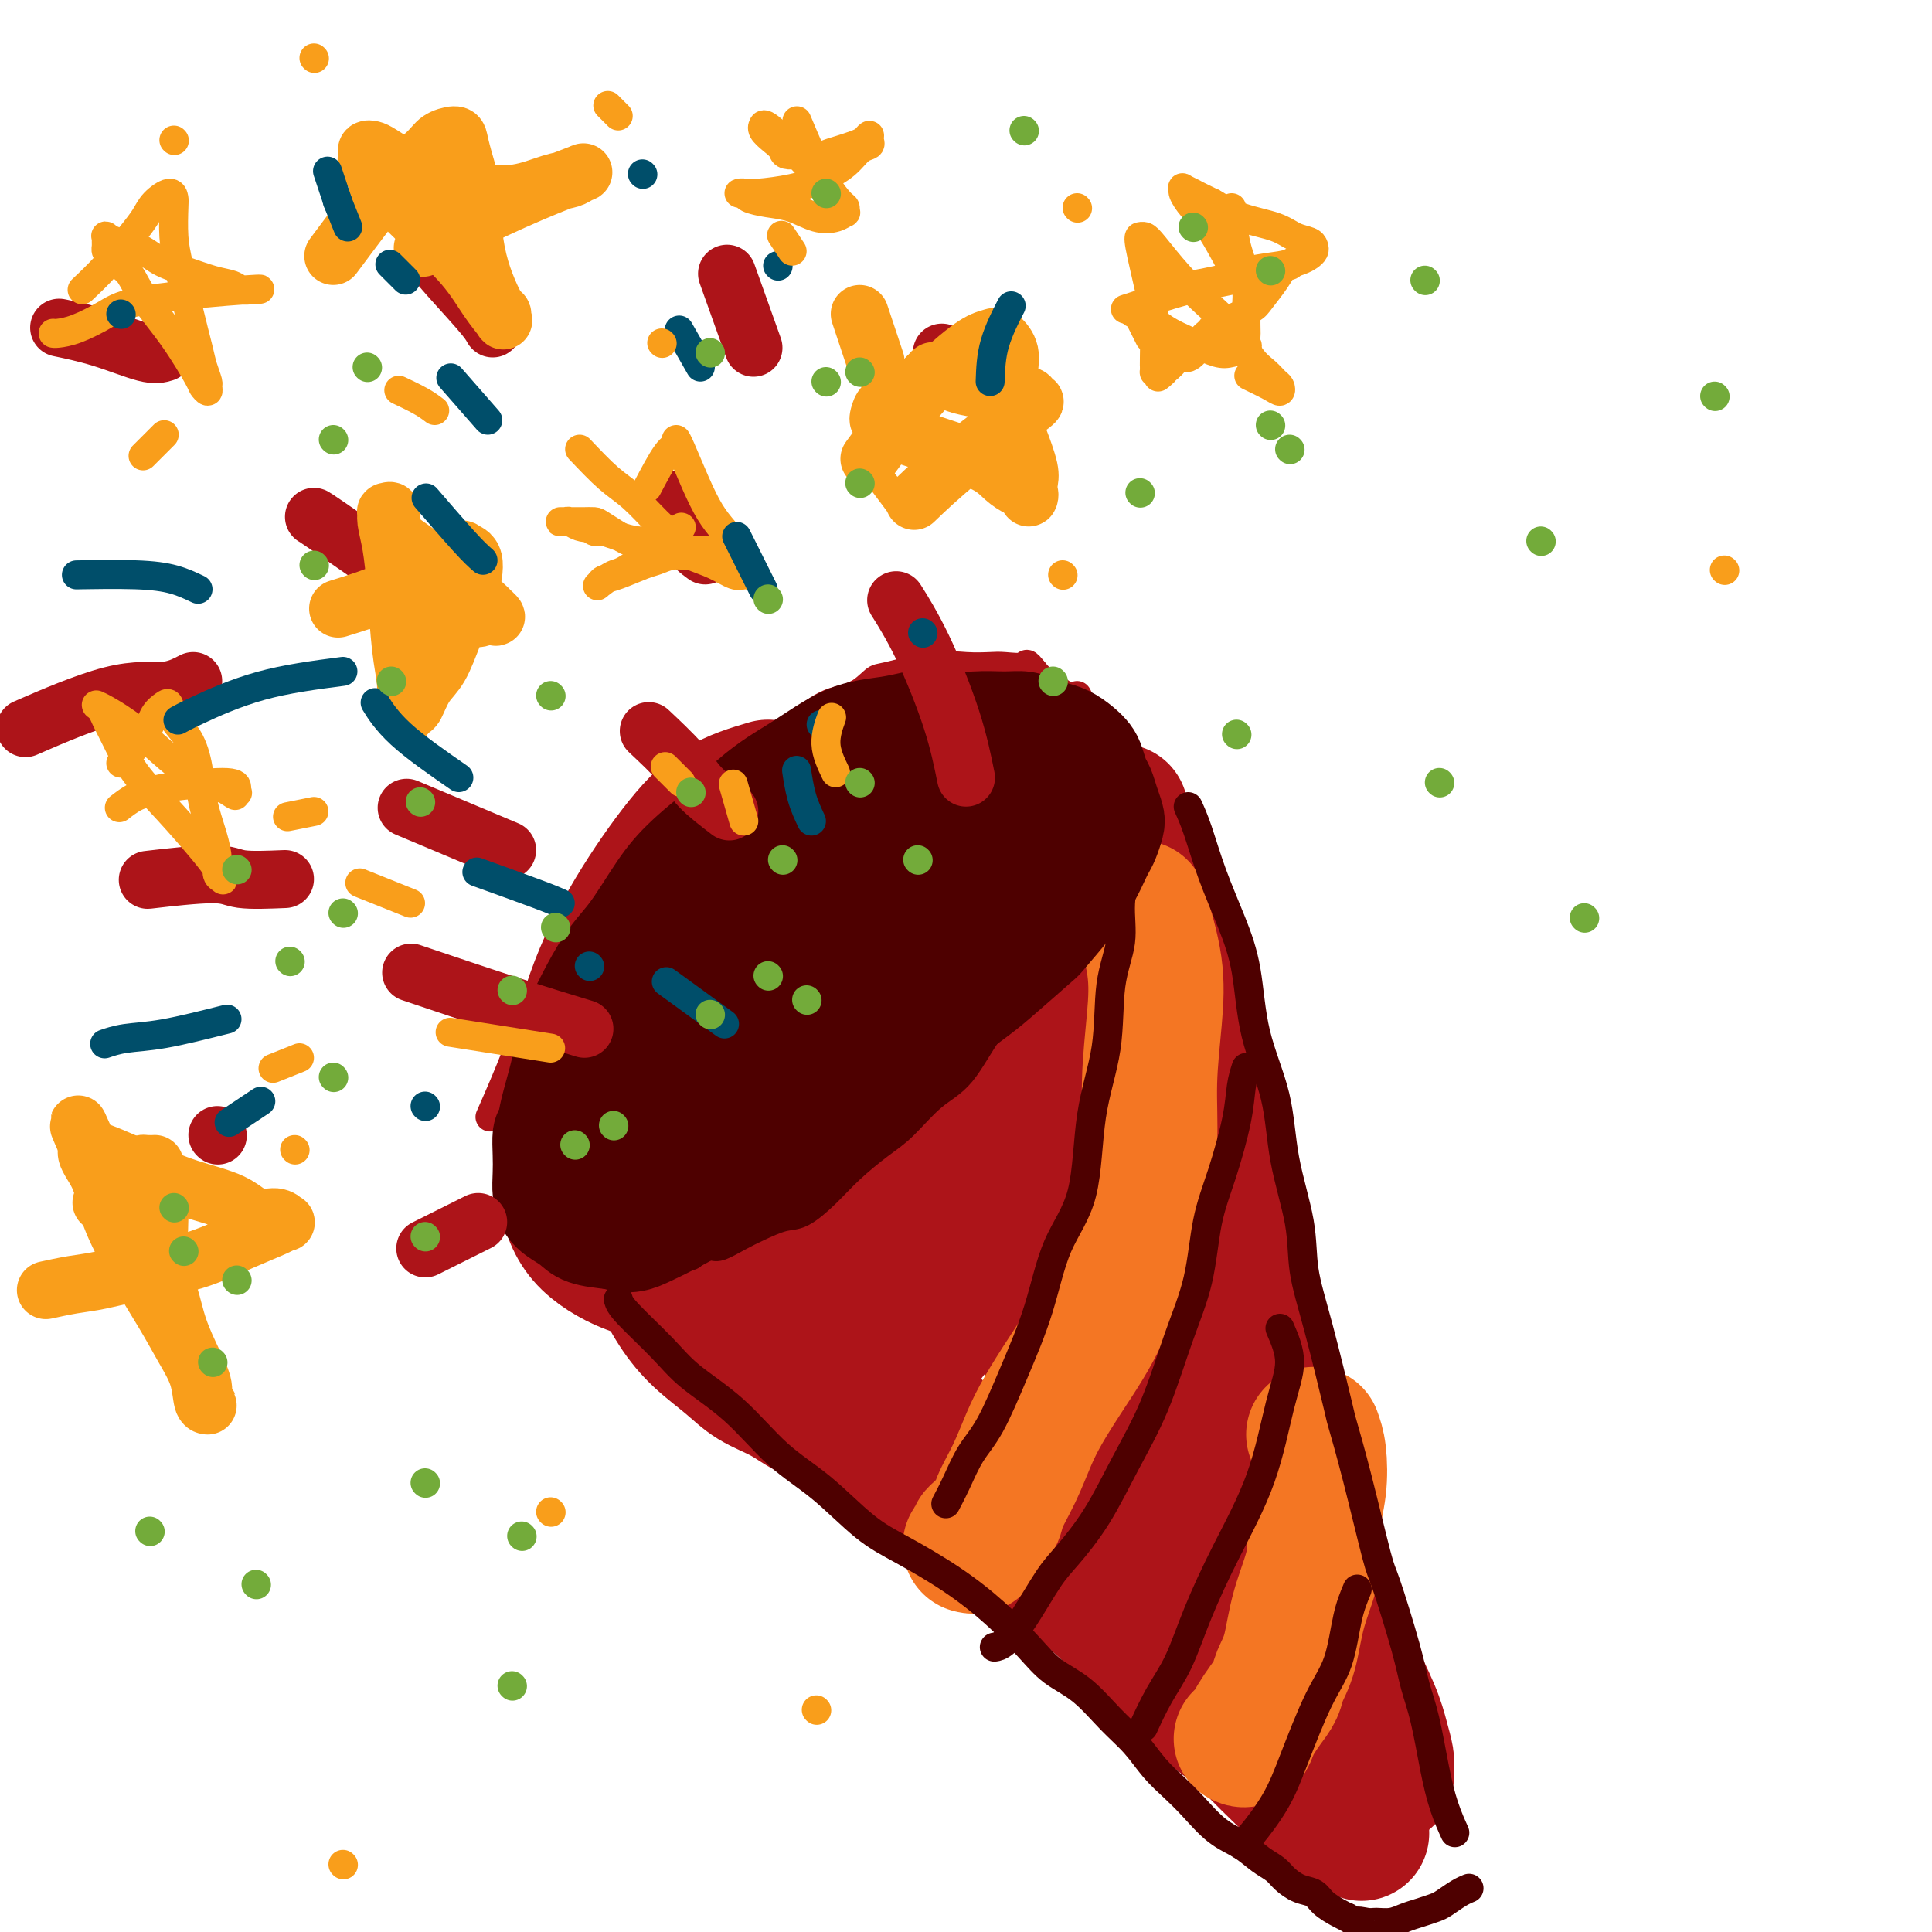 <svg viewBox='0 0 400 400' version='1.1' xmlns='http://www.w3.org/2000/svg' xmlns:xlink='http://www.w3.org/1999/xlink'><g fill='none' stroke='#AD1419' stroke-width='6' stroke-linecap='round' stroke-linejoin='round'><path d='M109,248c2.076,1.080 4.153,2.160 6,3c1.847,0.840 3.466,1.440 5,2c1.534,0.560 2.984,1.082 5,1c2.016,-0.082 4.599,-0.766 7,-1c2.401,-0.234 4.619,-0.019 7,0c2.381,0.019 4.924,-0.159 8,-1c3.076,-0.841 6.686,-2.344 10,-4c3.314,-1.656 6.332,-3.466 9,-5c2.668,-1.534 4.986,-2.793 7,-4c2.014,-1.207 3.725,-2.362 6,-4c2.275,-1.638 5.115,-3.759 8,-6c2.885,-2.241 5.815,-4.602 8,-7c2.185,-2.398 3.624,-4.834 5,-7c1.376,-2.166 2.690,-4.061 4,-6c1.310,-1.939 2.616,-3.922 4,-6c1.384,-2.078 2.847,-4.253 4,-7c1.153,-2.747 1.996,-6.068 3,-9c1.004,-2.932 2.167,-5.476 3,-8c0.833,-2.524 1.334,-5.029 2,-7c0.666,-1.971 1.497,-3.408 2,-5c0.503,-1.592 0.679,-3.340 1,-5c0.321,-1.660 0.789,-3.232 1,-5c0.211,-1.768 0.166,-3.734 0,-5c-0.166,-1.266 -0.453,-1.834 -1,-3c-0.547,-1.166 -1.353,-2.931 -2,-4c-0.647,-1.069 -1.136,-1.442 -2,-2c-0.864,-0.558 -2.104,-1.302 -3,-2c-0.896,-0.698 -1.448,-1.349 -2,-2'/><path d='M214,139c-1.790,-2.238 -1.264,-1.334 -2,-1c-0.736,0.334 -2.733,0.097 -4,0c-1.267,-0.097 -1.805,-0.053 -3,0c-1.195,0.053 -3.049,0.116 -5,0c-1.951,-0.116 -4.000,-0.409 -7,0c-3.000,0.409 -6.950,1.522 -9,2c-2.050,0.478 -2.200,0.321 -3,1c-0.800,0.679 -2.250,2.194 -4,3c-1.750,0.806 -3.801,0.903 -6,2c-2.199,1.097 -4.547,3.195 -7,5c-2.453,1.805 -5.010,3.318 -7,5c-1.990,1.682 -3.411,3.535 -5,5c-1.589,1.465 -3.345,2.544 -5,4c-1.655,1.456 -3.210,3.290 -5,5c-1.790,1.710 -3.816,3.297 -6,5c-2.184,1.703 -4.525,3.522 -7,6c-2.475,2.478 -5.084,5.615 -7,8c-1.916,2.385 -3.138,4.017 -5,7c-1.862,2.983 -4.365,7.315 -6,11c-1.635,3.685 -2.402,6.723 -4,11c-1.598,4.277 -4.028,9.793 -5,12c-0.972,2.207 -0.486,1.103 0,0'/><path d='M108,246c1.740,2.133 3.480,4.267 6,7c2.520,2.733 5.822,6.066 10,10c4.178,3.934 9.234,8.468 14,13c4.766,4.532 9.243,9.061 14,14c4.757,4.939 9.795,10.289 15,15c5.205,4.711 10.578,8.784 16,12c5.422,3.216 10.893,5.574 16,8c5.107,2.426 9.849,4.920 15,8c5.151,3.080 10.712,6.745 16,10c5.288,3.255 10.304,6.099 15,9c4.696,2.901 9.072,5.858 12,8c2.928,2.142 4.408,3.469 5,4c0.592,0.531 0.296,0.265 0,0'/><path d='M223,144c2.170,4.148 4.340,8.295 6,12c1.660,3.705 2.809,6.967 4,11c1.191,4.033 2.425,8.838 4,14c1.575,5.162 3.493,10.682 5,16c1.507,5.318 2.605,10.433 4,15c1.395,4.567 3.089,8.585 4,13c0.911,4.415 1.041,9.225 2,14c0.959,4.775 2.749,9.513 4,14c1.251,4.487 1.964,8.721 3,14c1.036,5.279 2.394,11.604 4,17c1.606,5.396 3.458,9.865 5,15c1.542,5.135 2.774,10.936 4,16c1.226,5.064 2.448,9.389 4,14c1.552,4.611 3.435,9.506 5,14c1.565,4.494 2.811,8.586 4,11c1.189,2.414 2.320,3.150 3,5c0.680,1.850 0.909,4.814 1,6c0.091,1.186 0.046,0.593 0,0'/></g>
<g fill='none' stroke='#AD1419' stroke-width='28' stroke-linecap='round' stroke-linejoin='round'><path d='M159,163c-3.456,1.021 -6.912,2.041 -10,4c-3.088,1.959 -5.806,4.855 -9,9c-3.194,4.145 -6.862,9.538 -10,15c-3.138,5.462 -5.745,10.994 -8,18c-2.255,7.006 -4.157,15.488 -5,22c-0.843,6.512 -0.628,11.054 0,15c0.628,3.946 1.668,7.295 4,10c2.332,2.705 5.956,4.765 9,6c3.044,1.235 5.508,1.646 10,1c4.492,-0.646 11.013,-2.348 17,-6c5.987,-3.652 11.439,-9.253 17,-15c5.561,-5.747 11.231,-11.638 16,-18c4.769,-6.362 8.636,-13.194 12,-19c3.364,-5.806 6.225,-10.586 8,-15c1.775,-4.414 2.464,-8.463 3,-12c0.536,-3.537 0.919,-6.564 1,-9c0.081,-2.436 -0.142,-4.282 -1,-6c-0.858,-1.718 -2.353,-3.309 -5,-5c-2.647,-1.691 -6.446,-3.481 -11,-4c-4.554,-0.519 -9.863,0.233 -15,2c-5.137,1.767 -10.102,4.548 -15,8c-4.898,3.452 -9.729,7.573 -14,12c-4.271,4.427 -7.982,9.159 -11,14c-3.018,4.841 -5.341,9.791 -8,15c-2.659,5.209 -5.652,10.678 -7,15c-1.348,4.322 -1.052,7.498 -1,10c0.052,2.502 -0.141,4.330 1,6c1.141,1.670 3.615,3.180 6,4c2.385,0.820 4.681,0.948 9,0c4.319,-0.948 10.659,-2.974 17,-5'/><path d='M159,235c6.729,-2.872 10.553,-7.551 15,-13c4.447,-5.449 9.518,-11.666 14,-18c4.482,-6.334 8.375,-12.783 11,-18c2.625,-5.217 3.980,-9.202 5,-13c1.020,-3.798 1.703,-7.408 2,-10c0.297,-2.592 0.209,-4.165 -1,-6c-1.209,-1.835 -3.538,-3.930 -7,-5c-3.462,-1.070 -8.056,-1.114 -14,1c-5.944,2.114 -13.236,6.387 -20,11c-6.764,4.613 -12.998,9.565 -18,15c-5.002,5.435 -8.771,11.354 -12,17c-3.229,5.646 -5.917,11.019 -8,16c-2.083,4.981 -3.560,9.568 -4,13c-0.440,3.432 0.156,5.708 1,8c0.844,2.292 1.937,4.600 5,6c3.063,1.400 8.098,1.891 14,1c5.902,-0.891 12.672,-3.165 19,-7c6.328,-3.835 12.214,-9.230 18,-16c5.786,-6.770 11.471,-14.916 16,-22c4.529,-7.084 7.900,-13.106 10,-17c2.100,-3.894 2.929,-5.661 3,-7c0.071,-1.339 -0.615,-2.249 -1,-3c-0.385,-0.751 -0.470,-1.342 -4,0c-3.530,1.342 -10.504,4.618 -18,10c-7.496,5.382 -15.513,12.870 -22,20c-6.487,7.130 -11.445,13.903 -15,19c-3.555,5.097 -5.707,8.518 -7,11c-1.293,2.482 -1.728,4.026 -2,5c-0.272,0.974 -0.381,1.378 1,2c1.381,0.622 4.252,1.464 9,0c4.748,-1.464 11.374,-5.232 18,-9'/><path d='M167,226c5.785,-4.788 11.247,-12.257 17,-20c5.753,-7.743 11.797,-15.758 16,-22c4.203,-6.242 6.563,-10.711 8,-14c1.437,-3.289 1.950,-5.399 3,-7c1.050,-1.601 2.638,-2.694 0,-2c-2.638,0.694 -9.501,3.175 -14,5c-4.499,1.825 -6.635,2.995 -11,7c-4.365,4.005 -10.960,10.846 -16,17c-5.040,6.154 -8.526,11.622 -11,16c-2.474,4.378 -3.938,7.667 -5,10c-1.062,2.333 -1.722,3.711 -2,5c-0.278,1.289 -0.172,2.489 2,3c2.172,0.511 6.412,0.332 11,-2c4.588,-2.332 9.524,-6.816 15,-12c5.476,-5.184 11.493,-11.066 16,-17c4.507,-5.934 7.503,-11.918 10,-17c2.497,-5.082 4.494,-9.263 6,-12c1.506,-2.737 2.522,-4.032 3,-5c0.478,-0.968 0.417,-1.609 0,-2c-0.417,-0.391 -1.189,-0.531 -3,0c-1.811,0.531 -4.659,1.733 -8,3c-3.341,1.267 -7.173,2.598 -10,4c-2.827,1.402 -4.648,2.876 -7,4c-2.352,1.124 -5.234,1.897 -7,3c-1.766,1.103 -2.414,2.535 -5,5c-2.586,2.465 -7.109,5.963 -11,9c-3.891,3.037 -7.150,5.612 -10,8c-2.850,2.388 -5.290,4.589 -7,6c-1.710,1.411 -2.691,2.034 -4,3c-1.309,0.966 -2.945,2.276 -5,4c-2.055,1.724 -4.527,3.862 -7,6'/><path d='M131,212c-8.486,7.727 -5.202,6.544 -5,7c0.202,0.456 -2.678,2.550 -4,4c-1.322,1.450 -1.088,2.254 -1,3c0.088,0.746 0.028,1.433 0,2c-0.028,0.567 -0.023,1.012 0,2c0.023,0.988 0.064,2.517 0,3c-0.064,0.483 -0.232,-0.079 0,1c0.232,1.079 0.865,3.801 2,6c1.135,2.199 2.771,3.875 4,6c1.229,2.125 2.052,4.700 3,7c0.948,2.300 2.020,4.327 3,6c0.980,1.673 1.866,2.993 3,5c1.134,2.007 2.515,4.700 4,7c1.485,2.300 3.075,4.206 5,6c1.925,1.794 4.186,3.477 6,5c1.814,1.523 3.180,2.886 5,4c1.820,1.114 4.095,1.978 6,3c1.905,1.022 3.439,2.200 5,3c1.561,0.800 3.150,1.222 5,2c1.850,0.778 3.960,1.913 6,3c2.040,1.087 4.010,2.125 6,3c1.990,0.875 4.000,1.586 6,3c2.000,1.414 3.992,3.531 6,5c2.008,1.469 4.033,2.291 6,4c1.967,1.709 3.875,4.307 6,6c2.125,1.693 4.466,2.482 7,4c2.534,1.518 5.259,3.766 8,6c2.741,2.234 5.498,4.454 8,7c2.502,2.546 4.751,5.416 7,8c2.249,2.584 4.500,4.881 7,7c2.500,2.119 5.250,4.059 8,6'/><path d='M253,356c10.970,9.193 6.895,5.676 7,6c0.105,0.324 4.389,4.489 7,7c2.611,2.511 3.549,3.368 6,5c2.451,1.632 6.415,4.038 8,5c1.585,0.962 0.793,0.481 0,0'/><path d='M232,168c1.032,3.333 2.065,6.667 3,10c0.935,3.333 1.773,6.666 3,10c1.227,3.334 2.845,6.668 4,11c1.155,4.332 1.849,9.661 3,15c1.151,5.339 2.759,10.689 4,15c1.241,4.311 2.116,7.585 3,11c0.884,3.415 1.777,6.972 3,12c1.223,5.028 2.775,11.525 4,17c1.225,5.475 2.122,9.926 3,14c0.878,4.074 1.737,7.770 3,12c1.263,4.230 2.931,8.994 4,13c1.069,4.006 1.540,7.252 2,10c0.460,2.748 0.911,4.996 2,8c1.089,3.004 2.817,6.762 4,10c1.183,3.238 1.819,5.955 3,9c1.181,3.045 2.905,6.418 4,9c1.095,2.582 1.561,4.372 2,6c0.439,1.628 0.851,3.094 1,4c0.149,0.906 0.036,1.251 0,2c-0.036,0.749 0.005,1.902 0,2c-0.005,0.098 -0.057,-0.861 0,-1c0.057,-0.139 0.221,0.540 0,0c-0.221,-0.540 -0.829,-2.299 -2,-4c-1.171,-1.701 -2.906,-3.343 -5,-7c-2.094,-3.657 -4.547,-9.328 -7,-15'/><path d='M273,341c-3.024,-6.455 -3.584,-9.093 -5,-13c-1.416,-3.907 -3.687,-9.085 -6,-15c-2.313,-5.915 -4.667,-12.569 -7,-19c-2.333,-6.431 -4.646,-12.640 -7,-23c-2.354,-10.360 -4.749,-24.870 -6,-32c-1.251,-7.130 -1.358,-6.879 -2,-11c-0.642,-4.121 -1.818,-12.613 -3,-19c-1.182,-6.387 -2.368,-10.667 -3,-15c-0.632,-4.333 -0.709,-8.718 -1,-11c-0.291,-2.282 -0.795,-2.460 -1,-3c-0.205,-0.540 -0.109,-1.440 -1,-1c-0.891,0.440 -2.768,2.221 -5,6c-2.232,3.779 -4.820,9.557 -7,17c-2.180,7.443 -3.952,16.551 -6,25c-2.048,8.449 -4.370,16.241 -7,23c-2.630,6.759 -5.567,12.487 -8,17c-2.433,4.513 -4.363,7.811 -6,10c-1.637,2.189 -2.981,3.271 -4,4c-1.019,0.729 -1.713,1.107 -2,1c-0.287,-0.107 -0.165,-0.697 1,-4c1.165,-3.303 3.375,-9.318 6,-17c2.625,-7.682 5.666,-17.030 8,-25c2.334,-7.970 3.962,-14.563 5,-19c1.038,-4.437 1.486,-6.720 2,-8c0.514,-1.280 1.095,-1.559 1,-2c-0.095,-0.441 -0.865,-1.044 -2,1c-1.135,2.044 -2.636,6.736 -5,12c-2.364,5.264 -5.592,11.102 -9,17c-3.408,5.898 -6.994,11.857 -10,17c-3.006,5.143 -5.430,9.469 -7,13c-1.570,3.531 -2.285,6.265 -3,9'/><path d='M173,276c-5.410,11.216 -1.436,5.758 0,4c1.436,-1.758 0.332,0.186 0,1c-0.332,0.814 0.107,0.498 0,0c-0.107,-0.498 -0.761,-1.180 -1,-3c-0.239,-1.820 -0.064,-4.779 0,-6c0.064,-1.221 0.016,-0.703 0,-1c-0.016,-0.297 -0.000,-1.410 0,-2c0.000,-0.590 -0.015,-0.656 1,1c1.015,1.656 3.059,5.033 6,9c2.941,3.967 6.780,8.524 11,13c4.220,4.476 8.821,8.873 13,13c4.179,4.127 7.936,7.986 12,11c4.064,3.014 8.434,5.185 12,7c3.566,1.815 6.328,3.274 8,4c1.672,0.726 2.254,0.718 3,1c0.746,0.282 1.655,0.854 2,1c0.345,0.146 0.127,-0.134 0,-1c-0.127,-0.866 -0.162,-2.319 -3,-8c-2.838,-5.681 -8.477,-15.589 -14,-27c-5.523,-11.411 -10.929,-24.325 -14,-34c-3.071,-9.675 -3.806,-16.110 -4,-20c-0.194,-3.890 0.155,-5.234 0,-6c-0.155,-0.766 -0.813,-0.953 1,0c1.813,0.953 6.098,3.047 10,7c3.902,3.953 7.419,9.764 11,17c3.581,7.236 7.224,15.897 11,25c3.776,9.103 7.686,18.649 11,27c3.314,8.351 6.033,15.506 8,20c1.967,4.494 3.184,6.325 4,8c0.816,1.675 1.233,3.193 1,3c-0.233,-0.193 -1.117,-2.096 -2,-4'/><path d='M260,336c-1.430,-3.691 -4.005,-10.919 -9,-22c-4.995,-11.081 -12.410,-26.014 -19,-40c-6.590,-13.986 -12.353,-27.026 -16,-35c-3.647,-7.974 -5.176,-10.881 -6,-12c-0.824,-1.119 -0.942,-0.451 -1,0c-0.058,0.451 -0.057,0.683 1,4c1.057,3.317 3.168,9.718 6,17c2.832,7.282 6.384,15.445 10,23c3.616,7.555 7.295,14.500 10,21c2.705,6.500 4.436,12.553 6,17c1.564,4.447 2.960,7.287 4,9c1.040,1.713 1.724,2.299 2,3c0.276,0.701 0.143,1.515 0,0c-0.143,-1.515 -0.297,-5.361 -2,-12c-1.703,-6.639 -4.953,-16.072 -7,-22c-2.047,-5.928 -2.889,-8.352 -3,-9c-0.111,-0.648 0.509,0.479 1,3c0.491,2.521 0.855,6.434 1,8c0.145,1.566 0.073,0.783 0,0'/></g>
<g fill='none' stroke='#F47623' stroke-width='28' stroke-linecap='round' stroke-linejoin='round'><path d='M236,188c1.235,4.139 2.470,8.278 3,12c0.530,3.722 0.354,7.029 0,11c-0.354,3.971 -0.885,8.608 -1,13c-0.115,4.392 0.186,8.538 0,13c-0.186,4.462 -0.857,9.238 -2,13c-1.143,3.762 -2.756,6.510 -4,10c-1.244,3.490 -2.117,7.723 -4,12c-1.883,4.277 -4.774,8.598 -7,12c-2.226,3.402 -3.786,5.884 -5,8c-1.214,2.116 -2.084,3.866 -3,6c-0.916,2.134 -1.880,4.652 -3,7c-1.120,2.348 -2.395,4.527 -3,6c-0.605,1.473 -0.540,2.241 -1,3c-0.460,0.759 -1.444,1.510 -2,2c-0.556,0.490 -0.685,0.719 -1,1c-0.315,0.281 -0.815,0.615 -1,1c-0.185,0.385 -0.053,0.821 0,1c0.053,0.179 0.028,0.100 0,0c-0.028,-0.100 -0.060,-0.223 0,0c0.060,0.223 0.212,0.792 0,1c-0.212,0.208 -0.789,0.056 -1,0c-0.211,-0.056 -0.057,-0.015 0,0c0.057,0.015 0.016,0.004 0,0c-0.016,-0.004 -0.008,-0.002 0,0'/><path d='M272,297c0.387,1.062 0.773,2.125 1,4c0.227,1.875 0.293,4.563 0,7c-0.293,2.437 -0.947,4.623 -1,7c-0.053,2.377 0.495,4.943 0,8c-0.495,3.057 -2.033,6.603 -3,10c-0.967,3.397 -1.362,6.643 -2,9c-0.638,2.357 -1.519,3.824 -2,5c-0.481,1.176 -0.562,2.060 -1,3c-0.438,0.940 -1.231,1.937 -2,3c-0.769,1.063 -1.513,2.194 -2,3c-0.487,0.806 -0.718,1.288 -1,2c-0.282,0.712 -0.614,1.653 -1,2c-0.386,0.347 -0.824,0.099 -1,0c-0.176,-0.099 -0.088,-0.050 0,0'/></g>
<g fill='none' stroke='#4E0000' stroke-width='6' stroke-linecap='round' stroke-linejoin='round'><path d='M246,167c0.605,1.338 1.210,2.677 2,5c0.790,2.323 1.767,5.631 3,9c1.233,3.369 2.724,6.800 4,10c1.276,3.200 2.339,6.169 3,10c0.661,3.831 0.921,8.523 2,13c1.079,4.477 2.976,8.738 4,13c1.024,4.262 1.175,8.523 2,13c0.825,4.477 2.324,9.168 3,13c0.676,3.832 0.528,6.804 1,10c0.472,3.196 1.562,6.615 3,12c1.438,5.385 3.223,12.735 4,16c0.777,3.265 0.547,2.444 1,4c0.453,1.556 1.588,5.489 3,11c1.412,5.511 3.102,12.601 4,16c0.898,3.399 1.003,3.106 2,6c0.997,2.894 2.886,8.975 4,13c1.114,4.025 1.455,5.993 2,8c0.545,2.007 1.295,4.052 2,7c0.705,2.948 1.364,6.801 2,10c0.636,3.199 1.248,5.746 2,8c0.752,2.254 1.643,4.215 2,5c0.357,0.785 0.178,0.392 0,0'/><path d='M128,269c0.177,0.617 0.354,1.234 2,3c1.646,1.766 4.761,4.681 7,7c2.239,2.319 3.601,4.041 6,6c2.399,1.959 5.834,4.153 9,7c3.166,2.847 6.062,6.345 9,9c2.938,2.655 5.918,4.465 9,7c3.082,2.535 6.267,5.794 9,8c2.733,2.206 5.016,3.360 8,5c2.984,1.640 6.670,3.766 10,6c3.330,2.234 6.304,4.575 9,7c2.696,2.425 5.112,4.934 7,7c1.888,2.066 3.246,3.690 5,5c1.754,1.310 3.904,2.307 6,4c2.096,1.693 4.138,4.082 6,6c1.862,1.918 3.543,3.364 5,5c1.457,1.636 2.689,3.463 4,5c1.311,1.537 2.700,2.786 4,4c1.300,1.214 2.512,2.394 4,4c1.488,1.606 3.251,3.637 5,5c1.749,1.363 3.482,2.057 5,3c1.518,0.943 2.819,2.136 4,3c1.181,0.864 2.241,1.400 3,2c0.759,0.600 1.218,1.264 2,2c0.782,0.736 1.886,1.545 3,2c1.114,0.455 2.237,0.555 3,1c0.763,0.445 1.167,1.235 2,2c0.833,0.765 2.095,1.504 3,2c0.905,0.496 1.452,0.748 2,1'/><path d='M279,397c4.531,3.010 2.358,1.536 2,1c-0.358,-0.536 1.100,-0.132 2,0c0.900,0.132 1.242,-0.006 2,0c0.758,0.006 1.931,0.157 3,0c1.069,-0.157 2.033,-0.623 3,-1c0.967,-0.377 1.937,-0.665 3,-1c1.063,-0.335 2.218,-0.717 3,-1c0.782,-0.283 1.189,-0.468 2,-1c0.811,-0.532 2.026,-1.413 3,-2c0.974,-0.587 1.707,-0.882 2,-1c0.293,-0.118 0.147,-0.059 0,0'/><path d='M232,176c0.552,0.554 1.103,1.108 1,3c-0.103,1.892 -0.861,5.123 -1,8c-0.139,2.877 0.342,5.400 0,8c-0.342,2.600 -1.505,5.277 -2,9c-0.495,3.723 -0.322,8.493 -1,13c-0.678,4.507 -2.207,8.752 -3,14c-0.793,5.248 -0.851,11.498 -2,16c-1.149,4.502 -3.388,7.255 -5,11c-1.612,3.745 -2.595,8.482 -4,13c-1.405,4.518 -3.231,8.815 -5,13c-1.769,4.185 -3.479,8.257 -5,11c-1.521,2.743 -2.851,4.158 -4,6c-1.149,1.842 -2.117,4.111 -3,6c-0.883,1.889 -1.681,3.397 -2,4c-0.319,0.603 -0.160,0.302 0,0'/><path d='M258,221c-0.379,1.171 -0.757,2.343 -1,4c-0.243,1.657 -0.349,3.801 -1,7c-0.651,3.199 -1.845,7.453 -3,11c-1.155,3.547 -2.271,6.387 -3,10c-0.729,3.613 -1.070,8.000 -2,12c-0.930,4.000 -2.447,7.613 -4,12c-1.553,4.387 -3.141,9.548 -5,14c-1.859,4.452 -3.988,8.195 -6,12c-2.012,3.805 -3.907,7.671 -6,11c-2.093,3.329 -4.382,6.122 -6,8c-1.618,1.878 -2.563,2.843 -4,5c-1.437,2.157 -3.364,5.506 -5,8c-1.636,2.494 -2.979,4.133 -4,5c-1.021,0.867 -1.720,0.962 -2,1c-0.280,0.038 -0.140,0.019 0,0'/><path d='M265,275c0.996,2.296 1.992,4.592 2,7c0.008,2.408 -0.973,4.929 -2,9c-1.027,4.071 -2.102,9.692 -4,15c-1.898,5.308 -4.621,10.302 -7,15c-2.379,4.698 -4.414,9.099 -6,13c-1.586,3.901 -2.724,7.303 -4,10c-1.276,2.697 -2.690,4.688 -4,7c-1.310,2.312 -2.517,4.946 -3,6c-0.483,1.054 -0.241,0.527 0,0'/><path d='M281,329c-0.706,1.678 -1.411,3.355 -2,6c-0.589,2.645 -1.061,6.256 -2,9c-0.939,2.744 -2.346,4.620 -4,8c-1.654,3.380 -3.554,8.265 -5,12c-1.446,3.735 -2.439,6.321 -4,9c-1.561,2.679 -3.689,5.452 -5,7c-1.311,1.548 -1.803,1.871 -2,2c-0.197,0.129 -0.098,0.065 0,0'/><path d='M237,173c-1.686,2.742 -3.372,5.485 -5,8c-1.628,2.515 -3.196,4.804 -5,7c-1.804,2.196 -3.842,4.300 -6,6c-2.158,1.700 -4.434,2.998 -6,5c-1.566,2.002 -2.421,4.710 -4,7c-1.579,2.290 -3.883,4.162 -6,7c-2.117,2.838 -4.046,6.642 -6,9c-1.954,2.358 -3.932,3.270 -6,5c-2.068,1.730 -4.227,4.278 -6,6c-1.773,1.722 -3.162,2.617 -5,4c-1.838,1.383 -4.126,3.252 -6,5c-1.874,1.748 -3.333,3.374 -5,5c-1.667,1.626 -3.543,3.252 -5,4c-1.457,0.748 -2.496,0.616 -4,1c-1.504,0.384 -3.471,1.283 -5,2c-1.529,0.717 -2.618,1.254 -4,2c-1.382,0.746 -3.056,1.703 -4,2c-0.944,0.297 -1.159,-0.064 -2,0c-0.841,0.064 -2.308,0.553 -3,1c-0.692,0.447 -0.609,0.852 -1,1c-0.391,0.148 -1.257,0.040 -2,0c-0.743,-0.040 -1.365,-0.011 -2,0c-0.635,0.011 -1.283,0.003 -2,0c-0.717,-0.003 -1.501,-0.001 -2,0c-0.499,0.001 -0.711,0.000 -1,0c-0.289,-0.000 -0.654,-0.000 -1,0c-0.346,0.000 -0.673,0.000 -1,0'/><path d='M132,260c-2.867,0.311 -1.533,0.089 -1,0c0.533,-0.089 0.267,-0.044 0,0'/></g>
<g fill='none' stroke='#4E0000' stroke-width='20' stroke-linecap='round' stroke-linejoin='round'><path d='M200,154c-1.358,-0.942 -2.717,-1.884 -4,-2c-1.283,-0.116 -2.491,0.593 -4,1c-1.509,0.407 -3.320,0.511 -5,1c-1.680,0.489 -3.230,1.365 -5,2c-1.770,0.635 -3.760,1.031 -6,2c-2.240,0.969 -4.729,2.511 -7,4c-2.271,1.489 -4.322,2.924 -6,4c-1.678,1.076 -2.982,1.792 -5,3c-2.018,1.208 -4.749,2.909 -7,5c-2.251,2.091 -4.022,4.573 -6,7c-1.978,2.427 -4.161,4.799 -6,7c-1.839,2.201 -3.332,4.232 -5,6c-1.668,1.768 -3.511,3.273 -5,5c-1.489,1.727 -2.625,3.674 -4,6c-1.375,2.326 -2.988,5.029 -4,7c-1.012,1.971 -1.424,3.208 -2,5c-0.576,1.792 -1.317,4.138 -2,6c-0.683,1.862 -1.307,3.239 -2,5c-0.693,1.761 -1.454,3.906 -2,5c-0.546,1.094 -0.876,1.136 -1,2c-0.124,0.864 -0.042,2.549 0,4c0.042,1.451 0.045,2.668 0,4c-0.045,1.332 -0.139,2.780 0,4c0.139,1.220 0.510,2.211 1,3c0.490,0.789 1.101,1.376 2,2c0.899,0.624 2.088,1.283 3,2c0.912,0.717 1.546,1.490 3,2c1.454,0.510 3.727,0.755 6,1'/><path d='M127,257c3.424,1.124 4.983,0.435 8,-1c3.017,-1.435 7.493,-3.617 11,-6c3.507,-2.383 6.045,-4.967 9,-7c2.955,-2.033 6.328,-3.514 10,-6c3.672,-2.486 7.642,-5.977 11,-9c3.358,-3.023 6.102,-5.578 9,-8c2.898,-2.422 5.949,-4.711 9,-7c3.051,-2.289 6.101,-4.578 8,-6c1.899,-1.422 2.648,-1.976 5,-4c2.352,-2.024 6.308,-5.519 8,-7c1.692,-1.481 1.122,-0.949 2,-2c0.878,-1.051 3.205,-3.684 5,-6c1.795,-2.316 3.059,-4.315 4,-6c0.941,-1.685 1.559,-3.055 2,-4c0.441,-0.945 0.704,-1.463 1,-2c0.296,-0.537 0.626,-1.092 1,-2c0.374,-0.908 0.791,-2.167 1,-3c0.209,-0.833 0.211,-1.238 0,-2c-0.211,-0.762 -0.633,-1.881 -1,-3c-0.367,-1.119 -0.678,-2.239 -1,-3c-0.322,-0.761 -0.656,-1.163 -1,-2c-0.344,-0.837 -0.700,-2.108 -1,-3c-0.300,-0.892 -0.545,-1.405 -1,-2c-0.455,-0.595 -1.122,-1.274 -2,-2c-0.878,-0.726 -1.969,-1.501 -3,-2c-1.031,-0.499 -2.003,-0.723 -3,-1c-0.997,-0.277 -2.018,-0.607 -3,-1c-0.982,-0.393 -1.923,-0.848 -3,-1c-1.077,-0.152 -2.290,-0.003 -4,0c-1.710,0.003 -3.917,-0.142 -6,0c-2.083,0.142 -4.041,0.571 -6,1'/><path d='M196,150c-4.539,0.638 -7.886,1.732 -11,3c-3.114,1.268 -5.994,2.711 -9,4c-3.006,1.289 -6.136,2.423 -9,4c-2.864,1.577 -5.462,3.597 -8,5c-2.538,1.403 -5.018,2.189 -8,4c-2.982,1.811 -6.467,4.647 -9,7c-2.533,2.353 -4.113,4.225 -6,7c-1.887,2.775 -4.081,6.454 -6,9c-1.919,2.546 -3.561,3.958 -6,8c-2.439,4.042 -5.673,10.715 -7,14c-1.327,3.285 -0.746,3.182 -1,5c-0.254,1.818 -1.342,5.557 -2,8c-0.658,2.443 -0.887,3.589 -1,5c-0.113,1.411 -0.109,3.086 0,5c0.109,1.914 0.323,4.067 1,6c0.677,1.933 1.818,3.646 3,5c1.182,1.354 2.407,2.348 4,3c1.593,0.652 3.555,0.963 6,1c2.445,0.037 5.374,-0.200 9,-2c3.626,-1.800 7.950,-5.162 12,-8c4.050,-2.838 7.827,-5.150 12,-8c4.173,-2.850 8.741,-6.238 13,-10c4.259,-3.762 8.209,-7.899 12,-12c3.791,-4.101 7.421,-8.168 11,-12c3.579,-3.832 7.105,-7.431 10,-11c2.895,-3.569 5.160,-7.109 7,-10c1.840,-2.891 3.255,-5.134 4,-7c0.745,-1.866 0.818,-3.356 1,-5c0.182,-1.644 0.472,-3.443 0,-5c-0.472,-1.557 -1.706,-2.874 -3,-4c-1.294,-1.126 -2.647,-2.063 -4,-3'/><path d='M211,156c-3.484,-1.451 -8.695,-1.577 -14,0c-5.305,1.577 -10.705,4.858 -16,8c-5.295,3.142 -10.484,6.147 -15,10c-4.516,3.853 -8.357,8.556 -12,13c-3.643,4.444 -7.086,8.630 -10,13c-2.914,4.370 -5.297,8.923 -7,13c-1.703,4.077 -2.725,7.679 -3,10c-0.275,2.321 0.197,3.362 0,5c-0.197,1.638 -1.062,3.873 3,3c4.062,-0.873 13.050,-4.853 18,-7c4.950,-2.147 5.862,-2.459 10,-6c4.138,-3.541 11.503,-10.311 18,-16c6.497,-5.689 12.126,-10.298 16,-15c3.874,-4.702 5.994,-9.496 8,-13c2.006,-3.504 3.898,-5.719 5,-7c1.102,-1.281 1.415,-1.627 1,-2c-0.415,-0.373 -1.557,-0.772 -5,0c-3.443,0.772 -9.186,2.717 -16,7c-6.814,4.283 -14.700,10.905 -22,17c-7.300,6.095 -14.013,11.662 -19,17c-4.987,5.338 -8.247,10.447 -11,14c-2.753,3.553 -5.000,5.550 -6,7c-1.000,1.450 -0.752,2.353 -1,3c-0.248,0.647 -0.993,1.037 1,1c1.993,-0.037 6.722,-0.501 13,-4c6.278,-3.499 14.103,-10.032 21,-16c6.897,-5.968 12.865,-11.370 18,-17c5.135,-5.630 9.438,-11.489 12,-15c2.562,-3.511 3.382,-4.676 4,-6c0.618,-1.324 1.034,-2.807 -2,-2c-3.034,0.807 -9.517,3.903 -16,7'/><path d='M184,178c-7.025,3.922 -15.588,11.228 -23,18c-7.412,6.772 -13.674,13.009 -19,18c-5.326,4.991 -9.717,8.737 -14,13c-4.283,4.263 -8.457,9.043 -10,11c-1.543,1.957 -0.454,1.092 0,1c0.454,-0.092 0.274,0.589 3,0c2.726,-0.589 8.357,-2.448 14,-6c5.643,-3.552 11.297,-8.796 16,-14c4.703,-5.204 8.456,-10.367 11,-14c2.544,-3.633 3.880,-5.734 5,-7c1.120,-1.266 2.022,-1.697 2,-2c-0.022,-0.303 -0.970,-0.479 -4,1c-3.030,1.479 -8.142,4.613 -12,8c-3.858,3.387 -6.462,7.027 -9,11c-2.538,3.973 -5.011,8.278 -6,10c-0.989,1.722 -0.495,0.861 0,0'/><path d='M193,148c-3.030,0.768 -6.061,1.535 -9,2c-2.939,0.465 -5.788,0.627 -9,2c-3.212,1.373 -6.789,3.956 -10,6c-3.211,2.044 -6.057,3.550 -10,7c-3.943,3.450 -8.984,8.843 -11,11c-2.016,2.157 -1.008,1.079 0,0'/></g>
<g fill='none' stroke='#AD1419' stroke-width='12' stroke-linecap='round' stroke-linejoin='round'><path d='M200,161c-0.738,-3.643 -1.476,-7.286 -3,-12c-1.524,-4.714 -3.833,-10.500 -6,-15c-2.167,-4.500 -4.190,-7.714 -5,-9c-0.810,-1.286 -0.405,-0.643 0,0'/><path d='M151,168c-2.262,-1.726 -4.524,-3.452 -6,-5c-1.476,-1.548 -2.167,-2.917 -4,-5c-1.833,-2.083 -4.810,-4.881 -6,-6c-1.190,-1.119 -0.595,-0.560 0,0'/><path d='M121,213c-4.756,-1.444 -9.511,-2.889 -16,-5c-6.489,-2.111 -14.711,-4.889 -18,-6c-3.289,-1.111 -1.644,-0.556 0,0'/><path d='M99,253c-4.167,2.083 -8.333,4.167 -10,5c-1.667,0.833 -0.833,0.417 0,0'/><path d='M105,176c-7.917,-3.333 -15.833,-6.667 -19,-8c-3.167,-1.333 -1.583,-0.667 0,0'/><path d='M146,115c-1.244,-0.911 -2.489,-1.822 -4,-4c-1.511,-2.178 -3.289,-5.622 -4,-7c-0.711,-1.378 -0.356,-0.689 0,0'/><path d='M59,182c-3.482,0.143 -6.964,0.286 -9,0c-2.036,-0.286 -2.625,-1.000 -6,-1c-3.375,-0.000 -9.536,0.714 -12,1c-2.464,0.286 -1.232,0.143 0,0'/><path d='M81,118c-5.156,-3.578 -10.311,-7.156 -13,-9c-2.689,-1.844 -2.911,-1.956 -3,-2c-0.089,-0.044 -0.044,-0.022 0,0'/><path d='M156,72c-2.083,-5.833 -4.167,-11.667 -5,-14c-0.833,-2.333 -0.417,-1.167 0,0'/><path d='M102,68c-0.423,-0.762 -0.845,-1.524 -3,-4c-2.155,-2.476 -6.042,-6.667 -8,-9c-1.958,-2.333 -1.988,-2.810 -2,-3c-0.012,-0.190 -0.006,-0.095 0,0'/><path d='M34,73c-0.911,0.280 -1.821,0.560 -4,0c-2.179,-0.560 -5.625,-1.958 -9,-3c-3.375,-1.042 -6.679,-1.726 -8,-2c-1.321,-0.274 -0.661,-0.137 0,0'/><path d='M40,141c-1.768,0.911 -3.536,1.821 -6,2c-2.464,0.179 -5.625,-0.375 -11,1c-5.375,1.375 -12.964,4.679 -16,6c-3.036,1.321 -1.518,0.661 0,0'/><path d='M45,235c0.000,0.000 0.100,0.100 0.1,0.1'/><path d='M195,73c0.000,0.000 0.100,0.100 0.1,0.1'/></g>
<g fill='none' stroke='#F99E1B' stroke-width='12' stroke-linecap='round' stroke-linejoin='round'><path d='M70,126c3.922,-1.214 7.843,-2.428 11,-4c3.157,-1.572 5.548,-3.501 8,-5c2.452,-1.499 4.963,-2.567 6,-3c1.037,-0.433 0.598,-0.230 1,0c0.402,0.230 1.643,0.486 2,2c0.357,1.514 -0.170,4.287 -1,7c-0.830,2.713 -1.962,5.367 -3,8c-1.038,2.633 -1.980,5.246 -3,7c-1.020,1.754 -2.116,2.648 -3,4c-0.884,1.352 -1.557,3.160 -2,4c-0.443,0.840 -0.658,0.710 -1,1c-0.342,0.290 -0.813,1.001 -1,1c-0.187,-0.001 -0.091,-0.712 0,-2c0.091,-1.288 0.178,-3.153 0,-5c-0.178,-1.847 -0.622,-3.676 -1,-7c-0.378,-3.324 -0.691,-8.144 -1,-12c-0.309,-3.856 -0.615,-6.748 -1,-9c-0.385,-2.252 -0.851,-3.862 -1,-5c-0.149,-1.138 0.017,-1.802 0,-2c-0.017,-0.198 -0.217,0.070 0,0c0.217,-0.070 0.850,-0.479 1,0c0.150,0.479 -0.183,1.846 0,3c0.183,1.154 0.883,2.095 2,3c1.117,0.905 2.653,1.773 4,3c1.347,1.227 2.505,2.813 4,4c1.495,1.187 3.325,1.973 5,3c1.675,1.027 3.193,2.293 4,3c0.807,0.707 0.904,0.853 1,1'/><path d='M101,126c3.282,2.933 0.988,1.266 0,1c-0.988,-0.266 -0.668,0.871 -2,1c-1.332,0.129 -4.316,-0.749 -7,-1c-2.684,-0.251 -5.069,0.125 -7,0c-1.931,-0.125 -3.409,-0.750 -4,-1c-0.591,-0.250 -0.296,-0.125 0,0'/><path d='M180,95c1.957,-2.673 3.913,-5.345 6,-8c2.087,-2.655 4.304,-5.292 7,-8c2.696,-2.708 5.870,-5.487 8,-7c2.130,-1.513 3.216,-1.758 4,-2c0.784,-0.242 1.267,-0.479 2,0c0.733,0.479 1.715,1.675 2,3c0.285,1.325 -0.126,2.778 0,4c0.126,1.222 0.790,2.214 1,4c0.210,1.786 -0.035,4.366 0,6c0.035,1.634 0.349,2.323 1,4c0.651,1.677 1.640,4.341 2,6c0.360,1.659 0.091,2.313 0,3c-0.091,0.687 -0.005,1.408 0,2c0.005,0.592 -0.070,1.054 0,1c0.070,-0.054 0.284,-0.623 0,-1c-0.284,-0.377 -1.067,-0.562 -2,-1c-0.933,-0.438 -2.014,-1.128 -3,-2c-0.986,-0.872 -1.875,-1.926 -4,-3c-2.125,-1.074 -5.487,-2.168 -8,-3c-2.513,-0.832 -4.176,-1.402 -6,-2c-1.824,-0.598 -3.807,-1.225 -5,-2c-1.193,-0.775 -1.595,-1.698 -2,-2c-0.405,-0.302 -0.811,0.017 -1,0c-0.189,-0.017 -0.160,-0.371 0,-1c0.160,-0.629 0.452,-1.533 1,-2c0.548,-0.467 1.353,-0.496 2,-1c0.647,-0.504 1.136,-1.482 2,-2c0.864,-0.518 2.104,-0.577 3,-1c0.896,-0.423 1.448,-1.212 2,-2'/><path d='M192,78c1.615,-1.618 1.153,-1.163 1,-1c-0.153,0.163 0.004,0.033 0,0c-0.004,-0.033 -0.167,0.032 0,0c0.167,-0.032 0.666,-0.162 1,0c0.334,0.162 0.503,0.617 1,1c0.497,0.383 1.323,0.695 2,1c0.677,0.305 1.204,0.602 3,1c1.796,0.398 4.863,0.895 6,1c1.137,0.105 0.346,-0.183 1,0c0.654,0.183 2.752,0.835 4,1c1.248,0.165 1.647,-0.158 2,0c0.353,0.158 0.661,0.796 1,1c0.339,0.204 0.709,-0.028 -2,2c-2.709,2.028 -8.499,6.315 -13,10c-4.501,3.685 -7.715,6.767 -9,8c-1.285,1.233 -0.643,0.616 0,0'/><path d='M178,65c1.250,3.750 2.500,7.500 3,9c0.500,1.500 0.250,0.750 0,0'/><path d='M69,53c2.050,-2.749 4.101,-5.497 6,-8c1.899,-2.503 3.647,-4.760 6,-7c2.353,-2.240 5.312,-4.462 7,-6c1.688,-1.538 2.106,-2.390 3,-3c0.894,-0.610 2.263,-0.977 3,-1c0.737,-0.023 0.841,0.299 1,1c0.159,0.701 0.374,1.782 1,4c0.626,2.218 1.663,5.571 2,8c0.337,2.429 -0.025,3.932 0,6c0.025,2.068 0.437,4.701 1,7c0.563,2.299 1.277,4.265 2,6c0.723,1.735 1.454,3.240 2,4c0.546,0.760 0.909,0.776 1,1c0.091,0.224 -0.088,0.655 0,1c0.088,0.345 0.443,0.604 0,0c-0.443,-0.604 -1.683,-2.070 -3,-4c-1.317,-1.930 -2.711,-4.323 -5,-7c-2.289,-2.677 -5.475,-5.638 -8,-8c-2.525,-2.362 -4.390,-4.125 -6,-6c-1.610,-1.875 -2.965,-3.862 -4,-5c-1.035,-1.138 -1.752,-1.428 -2,-2c-0.248,-0.572 -0.029,-1.426 0,-2c0.029,-0.574 -0.133,-0.866 0,-1c0.133,-0.134 0.561,-0.108 1,0c0.439,0.108 0.887,0.298 2,1c1.113,0.702 2.889,1.915 5,3c2.111,1.085 4.555,2.043 7,3'/><path d='M91,38c3.745,1.507 5.608,1.774 8,2c2.392,0.226 5.313,0.412 8,0c2.687,-0.412 5.140,-1.422 7,-2c1.860,-0.578 3.125,-0.725 4,-1c0.875,-0.275 1.358,-0.679 2,-1c0.642,-0.321 1.443,-0.558 0,0c-1.443,0.558 -5.129,1.913 -10,4c-4.871,2.087 -10.927,4.908 -15,7c-4.073,2.092 -6.164,3.455 -7,4c-0.836,0.545 -0.418,0.273 0,0'/><path d='M21,249c2.754,-2.846 5.507,-5.692 7,-7c1.493,-1.308 1.725,-1.080 2,-1c0.275,0.080 0.594,0.010 1,0c0.406,-0.010 0.900,0.039 1,0c0.100,-0.039 -0.192,-0.165 0,1c0.192,1.165 0.870,3.623 1,7c0.130,3.377 -0.287,7.674 0,11c0.287,3.326 1.277,5.682 2,8c0.723,2.318 1.178,4.597 2,7c0.822,2.403 2.011,4.931 3,7c0.989,2.069 1.778,3.679 2,5c0.222,1.321 -0.124,2.354 0,3c0.124,0.646 0.718,0.905 1,1c0.282,0.095 0.251,0.025 0,0c-0.251,-0.025 -0.723,-0.004 -1,-1c-0.277,-0.996 -0.361,-3.009 -1,-5c-0.639,-1.991 -1.833,-3.960 -3,-6c-1.167,-2.040 -2.305,-4.150 -4,-7c-1.695,-2.850 -3.946,-6.441 -6,-10c-2.054,-3.559 -3.909,-7.086 -5,-10c-1.091,-2.914 -1.417,-5.215 -2,-7c-0.583,-1.785 -1.424,-3.053 -2,-4c-0.576,-0.947 -0.886,-1.573 -1,-2c-0.114,-0.427 -0.031,-0.653 0,-1c0.031,-0.347 0.009,-0.813 0,-1c-0.009,-0.187 -0.004,-0.093 0,0'/><path d='M18,237c-3.645,-8.210 -0.758,-2.234 0,0c0.758,2.234 -0.612,0.726 1,1c1.612,0.274 6.207,2.332 10,4c3.793,1.668 6.785,2.948 10,4c3.215,1.052 6.652,1.875 9,3c2.348,1.125 3.607,2.552 5,3c1.393,0.448 2.919,-0.082 4,0c1.081,0.082 1.718,0.778 2,1c0.282,0.222 0.211,-0.030 0,0c-0.211,0.030 -0.562,0.340 -2,1c-1.438,0.660 -3.965,1.668 -7,3c-3.035,1.332 -6.579,2.988 -10,4c-3.421,1.012 -6.718,1.382 -10,2c-3.282,0.618 -6.550,1.485 -9,2c-2.450,0.515 -4.083,0.677 -6,1c-1.917,0.323 -4.119,0.807 -5,1c-0.881,0.193 -0.440,0.097 0,0'/></g>
<g fill='none' stroke='#F99E1B' stroke-width='6' stroke-linecap='round' stroke-linejoin='round'><path d='M25,158c1.940,-2.139 3.880,-4.277 5,-6c1.120,-1.723 1.420,-3.029 2,-4c0.580,-0.971 1.441,-1.606 2,-2c0.559,-0.394 0.817,-0.548 1,0c0.183,0.548 0.290,1.797 1,3c0.710,1.203 2.023,2.359 3,4c0.977,1.641 1.620,3.767 2,6c0.380,2.233 0.498,4.574 1,7c0.502,2.426 1.389,4.939 2,7c0.611,2.061 0.946,3.671 1,5c0.054,1.329 -0.174,2.375 0,3c0.174,0.625 0.748,0.827 1,1c0.252,0.173 0.182,0.317 0,0c-0.182,-0.317 -0.475,-1.095 -1,-2c-0.525,-0.905 -1.282,-1.937 -3,-4c-1.718,-2.063 -4.396,-5.158 -7,-8c-2.604,-2.842 -5.132,-5.431 -7,-8c-1.868,-2.569 -3.075,-5.119 -4,-7c-0.925,-1.881 -1.569,-3.093 -2,-4c-0.431,-0.907 -0.648,-1.510 -1,-2c-0.352,-0.490 -0.838,-0.867 -1,-1c-0.162,-0.133 -0.001,-0.020 0,0c0.001,0.020 -0.159,-0.052 0,0c0.159,0.052 0.636,0.228 2,1c1.364,0.772 3.614,2.141 6,4c2.386,1.859 4.908,4.210 7,6c2.092,1.790 3.756,3.020 5,4c1.244,0.980 2.070,1.708 3,2c0.930,0.292 1.965,0.146 3,0'/><path d='M46,163c4.414,2.859 2.450,1.508 2,1c-0.450,-0.508 0.616,-0.172 1,0c0.384,0.172 0.087,0.179 0,0c-0.087,-0.179 0.035,-0.544 0,-1c-0.035,-0.456 -0.227,-1.005 -3,-1c-2.773,0.005 -8.127,0.562 -11,1c-2.873,0.438 -3.265,0.757 -4,1c-0.735,0.243 -1.813,0.412 -3,1c-1.187,0.588 -2.482,1.597 -3,2c-0.518,0.403 -0.259,0.202 0,0'/><path d='M134,101c1.461,-2.766 2.922,-5.533 4,-7c1.078,-1.467 1.772,-1.635 2,-2c0.228,-0.365 -0.011,-0.927 0,-1c0.011,-0.073 0.273,0.343 1,2c0.727,1.657 1.921,4.556 3,7c1.079,2.444 2.044,4.433 3,6c0.956,1.567 1.902,2.711 3,4c1.098,1.289 2.347,2.724 3,4c0.653,1.276 0.708,2.394 1,3c0.292,0.606 0.820,0.700 1,1c0.180,0.300 0.013,0.806 0,1c-0.013,0.194 0.129,0.074 0,0c-0.129,-0.074 -0.528,-0.104 -1,0c-0.472,0.104 -1.018,0.340 -2,0c-0.982,-0.340 -2.401,-1.257 -4,-2c-1.599,-0.743 -3.377,-1.313 -5,-2c-1.623,-0.687 -3.089,-1.491 -5,-2c-1.911,-0.509 -4.266,-0.724 -6,-1c-1.734,-0.276 -2.846,-0.613 -4,-1c-1.154,-0.387 -2.351,-0.825 -3,-1c-0.649,-0.175 -0.752,-0.085 -1,0c-0.248,0.085 -0.642,0.167 -1,0c-0.358,-0.167 -0.679,-0.584 -1,-1'/><path d='M122,109c-5.145,-1.254 -2.009,-0.389 -1,0c1.009,0.389 -0.109,0.300 -1,0c-0.891,-0.300 -1.556,-0.813 -2,-1c-0.444,-0.187 -0.666,-0.050 -1,0c-0.334,0.050 -0.780,0.013 -1,0c-0.220,-0.013 -0.213,-0.004 0,0c0.213,0.004 0.633,0.001 1,0c0.367,-0.001 0.679,-0.000 1,0c0.321,0.000 0.649,0.001 1,0c0.351,-0.001 0.725,-0.003 1,0c0.275,0.003 0.451,0.010 1,0c0.549,-0.010 1.470,-0.038 2,0c0.530,0.038 0.669,0.142 2,1c1.331,0.858 3.855,2.468 5,3c1.145,0.532 0.911,-0.015 2,0c1.089,0.015 3.501,0.594 5,1c1.499,0.406 2.086,0.641 3,1c0.914,0.359 2.157,0.842 3,1c0.843,0.158 1.287,-0.010 2,0c0.713,0.010 1.697,0.199 2,0c0.303,-0.199 -0.073,-0.785 0,-1c0.073,-0.215 0.597,-0.058 0,0c-0.597,0.058 -2.313,0.017 -3,0c-0.687,-0.017 -0.343,-0.008 0,0'/><path d='M120,93c2.100,2.216 4.200,4.432 6,6c1.800,1.568 3.299,2.487 5,4c1.701,1.513 3.603,3.621 5,5c1.397,1.379 2.289,2.029 3,3c0.711,0.971 1.243,2.263 2,3c0.757,0.737 1.741,0.917 2,1c0.259,0.083 -0.206,0.067 -1,0c-0.794,-0.067 -1.918,-0.187 -3,0c-1.082,0.187 -2.121,0.680 -3,1c-0.879,0.320 -1.597,0.466 -3,1c-1.403,0.534 -3.491,1.456 -5,2c-1.509,0.544 -2.441,0.709 -3,1c-0.559,0.291 -0.747,0.707 -1,1c-0.253,0.293 -0.570,0.462 0,0c0.570,-0.462 2.029,-1.557 3,-2c0.971,-0.443 1.454,-0.235 4,-2c2.546,-1.765 7.156,-5.504 9,-7c1.844,-1.496 0.922,-0.748 0,0'/><path d='M165,25c1.011,2.395 2.022,4.789 3,7c0.978,2.211 1.924,4.238 3,6c1.076,1.762 2.284,3.260 3,4c0.716,0.740 0.941,0.722 1,1c0.059,0.278 -0.048,0.852 0,1c0.048,0.148 0.250,-0.131 0,0c-0.250,0.131 -0.953,0.673 -2,1c-1.047,0.327 -2.437,0.438 -4,0c-1.563,-0.438 -3.299,-1.424 -5,-2c-1.701,-0.576 -3.368,-0.743 -5,-1c-1.632,-0.257 -3.231,-0.604 -4,-1c-0.769,-0.396 -0.710,-0.840 -1,-1c-0.290,-0.160 -0.928,-0.034 -1,0c-0.072,0.034 0.424,-0.024 1,0c0.576,0.024 1.232,0.129 3,0c1.768,-0.129 4.649,-0.493 7,-1c2.351,-0.507 4.171,-1.158 6,-2c1.829,-0.842 3.668,-1.876 5,-3c1.332,-1.124 2.158,-2.337 3,-3c0.842,-0.663 1.699,-0.777 2,-1c0.301,-0.223 0.047,-0.554 0,-1c-0.047,-0.446 0.112,-1.007 0,-1c-0.112,0.007 -0.494,0.581 -1,1c-0.506,0.419 -1.136,0.684 -2,1c-0.864,0.316 -1.964,0.683 -3,1c-1.036,0.317 -2.010,0.585 -3,1c-0.990,0.415 -1.997,0.976 -3,1c-1.003,0.024 -2.001,-0.488 -3,-1'/><path d='M165,32c-2.911,0.331 -2.689,-0.341 -3,-1c-0.311,-0.659 -1.154,-1.304 -2,-2c-0.846,-0.696 -1.693,-1.443 -2,-2c-0.307,-0.557 -0.074,-0.926 0,-1c0.074,-0.074 -0.011,0.145 0,0c0.011,-0.145 0.118,-0.654 2,1c1.882,1.654 5.538,5.473 7,7c1.462,1.527 0.731,0.764 0,0'/><path d='M255,43c0.196,2.772 0.392,5.545 1,8c0.608,2.455 1.630,4.594 2,7c0.370,2.406 0.090,5.079 0,7c-0.090,1.921 0.011,3.091 0,4c-0.011,0.909 -0.132,1.559 0,2c0.132,0.441 0.518,0.674 0,1c-0.518,0.326 -1.938,0.745 -3,1c-1.062,0.255 -1.765,0.346 -3,0c-1.235,-0.346 -3.001,-1.130 -5,-2c-1.999,-0.870 -4.232,-1.826 -6,-3c-1.768,-1.174 -3.073,-2.564 -4,-3c-0.927,-0.436 -1.477,0.084 -2,0c-0.523,-0.084 -1.019,-0.771 -1,-1c0.019,-0.229 0.555,-0.002 1,0c0.445,0.002 0.800,-0.223 2,-1c1.200,-0.777 3.245,-2.106 6,-3c2.755,-0.894 6.219,-1.353 9,-2c2.781,-0.647 4.878,-1.483 7,-2c2.122,-0.517 4.268,-0.716 6,-1c1.732,-0.284 3.051,-0.654 4,-1c0.949,-0.346 1.527,-0.669 2,-1c0.473,-0.331 0.839,-0.669 1,-1c0.161,-0.331 0.116,-0.654 0,-1c-0.116,-0.346 -0.305,-0.714 -1,-1c-0.695,-0.286 -1.898,-0.489 -3,-1c-1.102,-0.511 -2.104,-1.330 -4,-2c-1.896,-0.670 -4.684,-1.191 -7,-2c-2.316,-0.809 -4.158,-1.904 -6,-3'/><path d='M251,42c-4.032,-1.941 -3.611,-1.793 -4,-2c-0.389,-0.207 -1.586,-0.767 -2,-1c-0.414,-0.233 -0.043,-0.138 0,0c0.043,0.138 -0.240,0.319 0,1c0.240,0.681 1.002,1.863 2,3c0.998,1.137 2.230,2.229 4,5c1.770,2.771 4.077,7.220 5,9c0.923,1.780 0.461,0.890 0,0'/><path d='M233,64c4.698,-1.519 9.396,-3.038 13,-4c3.604,-0.962 6.114,-1.368 9,-2c2.886,-0.632 6.147,-1.491 8,-2c1.853,-0.509 2.297,-0.668 3,-1c0.703,-0.332 1.664,-0.837 2,-1c0.336,-0.163 0.047,0.017 0,0c-0.047,-0.017 0.149,-0.229 0,0c-0.149,0.229 -0.643,0.901 -1,1c-0.357,0.099 -0.578,-0.373 -1,0c-0.422,0.373 -1.044,1.591 -2,3c-0.956,1.409 -2.245,3.008 -3,4c-0.755,0.992 -0.977,1.376 -2,2c-1.023,0.624 -2.849,1.488 -4,2c-1.151,0.512 -1.628,0.672 -2,1c-0.372,0.328 -0.638,0.823 -1,1c-0.362,0.177 -0.818,0.036 -1,0c-0.182,-0.036 -0.089,0.034 0,0c0.089,-0.034 0.176,-0.173 0,0c-0.176,0.173 -0.614,0.658 -1,1c-0.386,0.342 -0.719,0.539 -1,1c-0.281,0.461 -0.509,1.184 -1,2c-0.491,0.816 -1.245,1.724 -2,2c-0.755,0.276 -1.511,-0.079 -2,0c-0.489,0.079 -0.711,0.594 -1,1c-0.289,0.406 -0.644,0.703 -1,1'/><path d='M242,76c-3.895,3.474 -1.632,1.659 -1,1c0.632,-0.659 -0.366,-0.162 -1,0c-0.634,0.162 -0.902,-0.011 -1,0c-0.098,0.011 -0.026,0.206 0,0c0.026,-0.206 0.005,-0.812 0,-1c-0.005,-0.188 0.005,0.041 0,0c-0.005,-0.041 -0.026,-0.351 0,-2c0.026,-1.649 0.098,-4.638 0,-7c-0.098,-2.362 -0.367,-4.097 -1,-7c-0.633,-2.903 -1.631,-6.975 -2,-9c-0.369,-2.025 -0.109,-2.004 0,-2c0.109,0.004 0.068,-0.010 0,0c-0.068,0.010 -0.161,0.042 0,0c0.161,-0.042 0.577,-0.159 1,0c0.423,0.159 0.854,0.595 2,2c1.146,1.405 3.006,3.780 5,6c1.994,2.220 4.120,4.286 6,6c1.880,1.714 3.512,3.075 5,5c1.488,1.925 2.830,4.415 4,6c1.170,1.585 2.166,2.265 3,3c0.834,0.735 1.505,1.524 2,2c0.495,0.476 0.815,0.639 1,1c0.185,0.361 0.235,0.922 0,1c-0.235,0.078 -0.756,-0.325 -2,-1c-1.244,-0.675 -3.213,-1.621 -4,-2c-0.787,-0.379 -0.394,-0.189 0,0'/><path d='M17,60c1.628,-1.536 3.255,-3.071 5,-5c1.745,-1.929 3.606,-4.251 5,-6c1.394,-1.749 2.321,-2.925 3,-4c0.679,-1.075 1.109,-2.049 2,-3c0.891,-0.951 2.241,-1.879 3,-2c0.759,-0.121 0.927,0.565 1,1c0.073,0.435 0.051,0.619 0,2c-0.051,1.381 -0.130,3.958 0,6c0.130,2.042 0.469,3.549 1,6c0.531,2.451 1.252,5.847 2,9c0.748,3.153 1.522,6.065 2,8c0.478,1.935 0.660,2.893 1,4c0.340,1.107 0.837,2.362 1,3c0.163,0.638 -0.008,0.659 0,1c0.008,0.341 0.196,1.002 0,1c-0.196,-0.002 -0.777,-0.665 -1,-1c-0.223,-0.335 -0.090,-0.340 -1,-2c-0.910,-1.660 -2.863,-4.973 -5,-8c-2.137,-3.027 -4.457,-5.767 -6,-8c-1.543,-2.233 -2.308,-3.960 -3,-5c-0.692,-1.040 -1.310,-1.392 -2,-2c-0.690,-0.608 -1.453,-1.473 -2,-2c-0.547,-0.527 -0.880,-0.716 -1,-1c-0.120,-0.284 -0.028,-0.661 0,-1c0.028,-0.339 -0.009,-0.638 0,-1c0.009,-0.362 0.064,-0.788 0,-1c-0.064,-0.212 -0.248,-0.211 0,0c0.248,0.211 0.928,0.632 2,1c1.072,0.368 2.536,0.684 4,1'/><path d='M28,51c1.839,0.742 3.437,2.098 5,3c1.563,0.902 3.092,1.352 5,2c1.908,0.648 4.197,1.495 6,2c1.803,0.505 3.121,0.670 4,1c0.879,0.330 1.320,0.826 2,1c0.680,0.174 1.598,0.027 2,0c0.402,-0.027 0.289,0.066 1,0c0.711,-0.066 2.247,-0.291 -2,0c-4.247,0.291 -14.276,1.097 -20,2c-5.724,0.903 -7.141,1.902 -9,3c-1.859,1.098 -4.158,2.294 -6,3c-1.842,0.706 -3.227,0.921 -4,1c-0.773,0.079 -0.935,0.023 -1,0c-0.065,-0.023 -0.032,-0.011 0,0'/></g>
<g fill='none' stroke='#004E6A' stroke-width='6' stroke-linecap='round' stroke-linejoin='round'><path d='M95,161c-4.511,-3.133 -9.022,-6.267 -12,-9c-2.978,-2.733 -4.422,-5.067 -5,-6c-0.578,-0.933 -0.289,-0.467 0,0'/><path d='M100,116c-0.911,-0.800 -1.822,-1.600 -4,-4c-2.178,-2.400 -5.622,-6.400 -7,-8c-1.378,-1.600 -0.689,-0.800 0,0'/><path d='M101,87c-2.917,-3.333 -5.833,-6.667 -7,-8c-1.167,-1.333 -0.583,-0.667 0,0'/><path d='M41,122c-1.536,-0.732 -3.071,-1.464 -5,-2c-1.929,-0.536 -4.250,-0.875 -8,-1c-3.750,-0.125 -8.929,-0.036 -11,0c-2.071,0.036 -1.036,0.018 0,0'/><path d='M71,139c-5.833,0.762 -11.667,1.524 -17,3c-5.333,1.476 -10.167,3.667 -13,5c-2.833,1.333 -3.667,1.810 -4,2c-0.333,0.190 -0.167,0.095 0,0'/><path d='M47,211c-4.708,1.185 -9.417,2.369 -13,3c-3.583,0.631 -6.042,0.708 -8,1c-1.958,0.292 -3.417,0.798 -4,1c-0.583,0.202 -0.292,0.101 0,0'/><path d='M54,228c-2.500,1.667 -5.000,3.333 -6,4c-1.000,0.667 -0.500,0.333 0,0'/><path d='M158,122c-2.083,-4.167 -4.167,-8.333 -5,-10c-0.833,-1.667 -0.417,-0.833 0,0'/><path d='M145,76c-1.667,-2.917 -3.333,-5.833 -4,-7c-0.667,-1.167 -0.333,-0.583 0,0'/><path d='M133,36c0.000,0.000 0.100,0.100 0.1,0.1'/><path d='M72,47c-0.833,-2.083 -1.667,-4.167 -2,-5c-0.333,-0.833 -0.167,-0.417 0,0'/><path d='M70,42c-0.833,-2.500 -1.667,-5.000 -2,-6c-0.333,-1.000 -0.167,-0.500 0,0'/><path d='M161,55c0.000,0.000 0.100,0.100 0.1,0.1'/><path d='M205,79c0.089,-2.600 0.178,-5.200 1,-8c0.822,-2.800 2.378,-5.800 3,-7c0.622,-1.200 0.311,-0.600 0,0'/><path d='M191,131c0.000,0.000 0.100,0.100 0.1,0.1'/><path d='M84,58c-1.250,-1.250 -2.500,-2.500 -3,-3c-0.500,-0.500 -0.250,-0.250 0,0'/><path d='M25,65c0.000,0.000 0.100,0.100 0.1,0.1'/><path d='M150,212c-4.583,-3.333 -9.167,-6.667 -11,-8c-1.833,-1.333 -0.917,-0.667 0,0'/><path d='M168,170c-0.733,-1.556 -1.467,-3.111 -2,-5c-0.533,-1.889 -0.867,-4.111 -1,-5c-0.133,-0.889 -0.067,-0.444 0,0'/><path d='M170,150c0.000,0.000 0.100,0.100 0.1,0.1'/><path d='M116,187c-0.889,-0.400 -1.778,-0.800 -5,-2c-3.222,-1.200 -8.778,-3.200 -11,-4c-2.222,-0.800 -1.111,-0.400 0,0'/><path d='M122,200c0.000,0.000 0.100,0.100 0.1,0.1'/><path d='M88,229c0.000,0.000 0.100,0.100 0.1,0.1'/></g>
<g fill='none' stroke='#F99E1B' stroke-width='6' stroke-linecap='round' stroke-linejoin='round'><path d='M114,217c-7.917,-1.250 -15.833,-2.500 -19,-3c-3.167,-0.500 -1.583,-0.250 0,0'/><path d='M61,238c0.000,0.000 0.100,0.100 0.1,0.1'/><path d='M85,187c-1.556,-0.622 -3.111,-1.244 -5,-2c-1.889,-0.756 -4.111,-1.644 -5,-2c-0.889,-0.356 -0.444,-0.178 0,0'/><path d='M141,162c-1.250,-1.250 -2.500,-2.500 -3,-3c-0.500,-0.500 -0.250,-0.250 0,0'/><path d='M154,170c-0.833,-2.917 -1.667,-5.833 -2,-7c-0.333,-1.167 -0.167,-0.583 0,0'/><path d='M173,160c-0.956,-1.978 -1.911,-3.956 -2,-6c-0.089,-2.044 0.689,-4.156 1,-5c0.311,-0.844 0.156,-0.422 0,0'/><path d='M186,104c-1.250,-1.667 -2.500,-3.333 -3,-4c-0.500,-0.667 -0.250,-0.333 0,0'/><path d='M137,71c0.000,0.000 0.100,0.100 0.1,0.1'/><path d='M90,85c-0.822,-0.622 -1.644,-1.244 -3,-2c-1.356,-0.756 -3.244,-1.644 -4,-2c-0.756,-0.356 -0.378,-0.178 0,0'/><path d='M34,90c-1.667,1.667 -3.333,3.333 -4,4c-0.667,0.667 -0.333,0.333 0,0'/><path d='M65,168c-2.083,0.417 -4.167,0.833 -5,1c-0.833,0.167 -0.417,0.083 0,0'/><path d='M62,219c-2.083,0.833 -4.167,1.667 -5,2c-0.833,0.333 -0.417,0.167 0,0'/><path d='M220,119c0.000,0.000 0.100,0.100 0.1,0.1'/><path d='M238,70c-0.833,-1.667 -1.667,-3.333 -2,-4c-0.333,-0.667 -0.167,-0.333 0,0'/><path d='M164,52c-0.833,-1.250 -1.667,-2.500 -2,-3c-0.333,-0.500 -0.167,-0.250 0,0'/><path d='M128,24c-0.833,-0.833 -1.667,-1.667 -2,-2c-0.333,-0.333 -0.167,-0.167 0,0'/><path d='M65,12c0.000,0.000 0.100,0.100 0.1,0.1'/><path d='M36,29c0.000,0.000 0.100,0.100 0.1,0.1'/><path d='M223,43c0.000,0.000 0.100,0.100 0.1,0.1'/></g>
<g fill='none' stroke='#73AB3A' stroke-width='6' stroke-linecap='round' stroke-linejoin='round'><path d='M162,178c0.000,0.000 0.100,0.100 0.1,0.1'/><path d='M115,192c0.000,0.000 0.100,0.100 0.1,0.1'/><path d='M167,207c0.000,0.000 0.100,0.100 0.1,0.1'/><path d='M147,210c0.000,0.000 0.100,0.100 0.1,0.1'/><path d='M119,237c0.000,0.000 0.100,0.100 0.1,0.1'/><path d='M127,233c0.000,0.000 0.100,0.100 0.1,0.1'/><path d='M159,202c0.000,0.000 0.100,0.100 0.1,0.1'/><path d='M190,178c0.000,0.000 0.100,0.100 0.1,0.1'/><path d='M218,141c0.000,0.000 0.100,0.100 0.1,0.1'/><path d='M178,162c0.000,0.000 0.100,0.100 0.1,0.1'/><path d='M143,164c0.000,0.000 0.100,0.100 0.1,0.1'/><path d='M159,124c0.000,0.000 0.100,0.100 0.1,0.1'/><path d='M178,100c0.000,0.000 0.100,0.100 0.1,0.1'/><path d='M114,144c0.000,0.000 0.100,0.100 0.1,0.1'/><path d='M87,166c0.000,0.000 0.100,0.100 0.1,0.1'/><path d='M71,189c0.000,0.000 0.100,0.100 0.1,0.1'/><path d='M60,199c0.000,0.000 0.100,0.100 0.1,0.1'/><path d='M65,117c0.000,0.000 0.100,0.100 0.1,0.1'/><path d='M76,76c0.000,0.000 0.100,0.100 0.1,0.1'/><path d='M147,73c0.000,0.000 0.100,0.100 0.1,0.1'/><path d='M171,79c0.000,0.000 0.100,0.100 0.1,0.1'/><path d='M178,77c0.000,0.000 0.100,0.100 0.1,0.1'/><path d='M81,141c0.000,0.000 0.100,0.100 0.1,0.1'/><path d='M69,223c0.000,0.000 0.100,0.100 0.1,0.1'/><path d='M267,93c0.000,0.000 0.100,0.100 0.1,0.1'/><path d='M236,102c0.000,0.000 0.100,0.100 0.1,0.1'/><path d='M106,205c0.000,0.000 0.100,0.100 0.1,0.1'/><path d='M38,259c0.000,0.000 0.100,0.100 0.1,0.1'/><path d='M88,256c0.000,0.000 0.100,0.100 0.1,0.1'/><path d='M212,27c0.000,0.000 0.100,0.100 0.1,0.1'/><path d='M171,40c0.000,0.000 0.100,0.100 0.1,0.1'/><path d='M69,91c0.000,0.000 0.100,0.100 0.1,0.1'/><path d='M49,180c0.000,0.000 0.100,0.100 0.1,0.1'/><path d='M36,250c0.000,0.000 0.100,0.100 0.1,0.1'/><path d='M44,282c0.000,0.000 0.100,0.100 0.1,0.1'/><path d='M263,88c0.000,0.000 0.100,0.100 0.1,0.1'/><path d='M319,112c0.000,0.000 0.100,0.100 0.1,0.1'/><path d='M256,152c0.000,0.000 0.100,0.100 0.1,0.1'/><path d='M53,328c0.000,0.000 0.100,0.100 0.1,0.1'/><path d='M31,317c0.000,0.000 0.100,0.100 0.1,0.1'/><path d='M49,265c0.000,0.000 0.100,0.100 0.1,0.1'/><path d='M88,307c0.000,0.000 0.100,0.100 0.1,0.1'/><path d='M108,318c0.000,0.000 0.100,0.100 0.1,0.1'/><path d='M263,56c0.000,0.000 0.100,0.100 0.1,0.1'/><path d='M247,47c0.000,0.000 0.100,0.100 0.1,0.1'/><path d='M295,58c0.000,0.000 0.100,0.100 0.1,0.1'/><path d='M298,162c0.000,0.000 0.100,0.100 0.1,0.1'/><path d='M328,190c0.000,0.000 0.100,0.100 0.1,0.1'/><path d='M355,82c0.000,0.000 0.100,0.100 0.1,0.1'/><path d='M106,349c0.000,0.000 0.100,0.100 0.1,0.1'/></g>
<g fill='none' stroke='#F99E1B' stroke-width='6' stroke-linecap='round' stroke-linejoin='round'><path d='M114,313c0.000,0.000 0.100,0.100 0.1,0.1'/><path d='M71,386c0.000,0.000 0.100,0.100 0.1,0.1'/><path d='M169,354c0.000,0.000 0.100,0.100 0.1,0.1'/><path d='M357,118c0.000,0.000 0.100,0.100 0.1,0.1'/></g>
</svg>